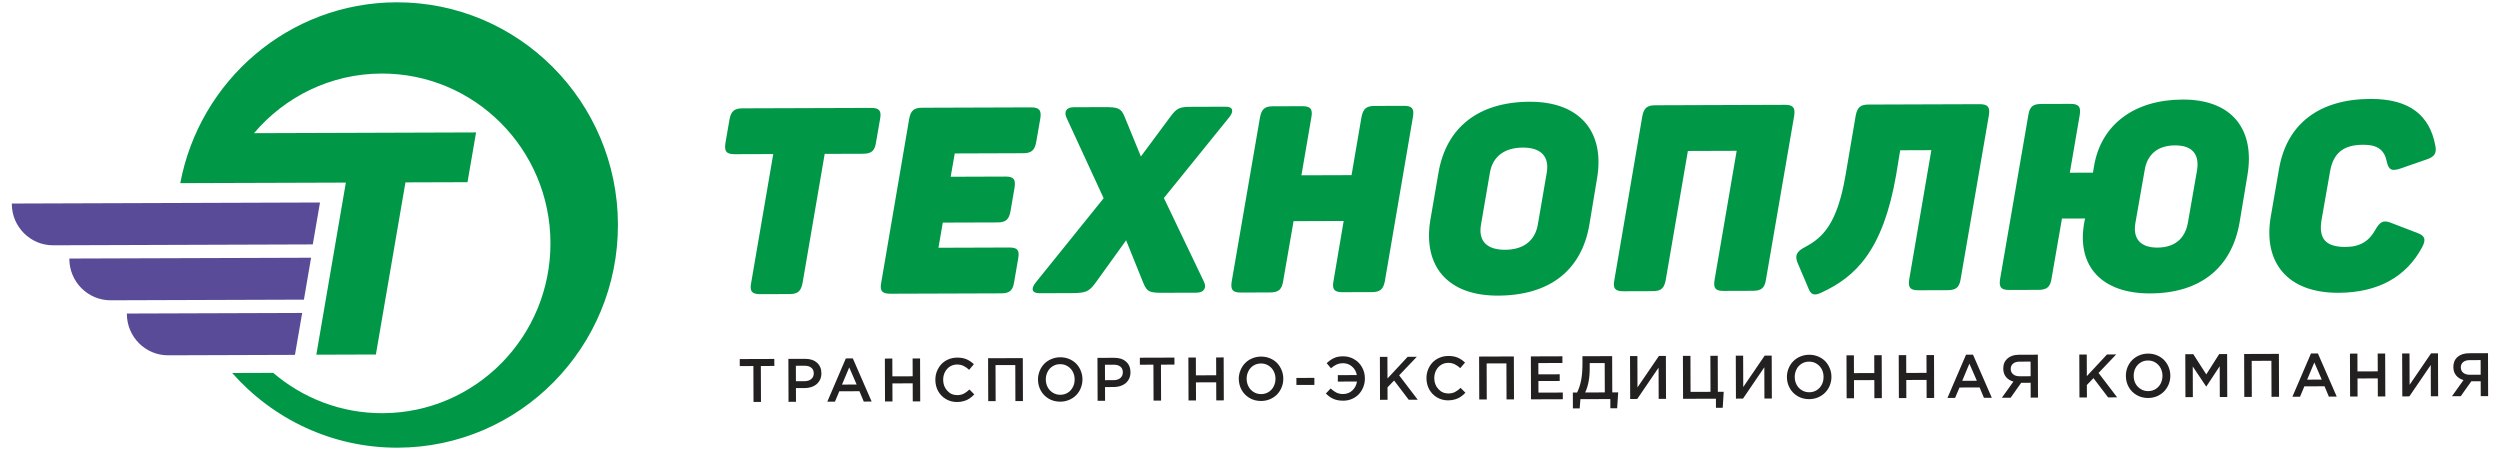 <?xml version="1.0" encoding="UTF-8"?> <svg xmlns="http://www.w3.org/2000/svg" width="200" height="36" viewBox="0 0 200 36" fill="none"><path d="M25.6 16.2L0.945 16.283L0.945 16.317C0.952 18.149 2.432 19.629 4.249 19.623L25.023 19.553L25.6 16.2Z" fill="#594B97"></path><path d="M24.887 20.618L5.547 20.683L5.547 20.715C5.553 22.548 7.036 24.029 8.851 24.023L24.313 23.971L24.887 20.618Z" fill="#594B97"></path><path d="M13.452 28.424L23.596 28.39L24.174 25.036L10.148 25.083L10.149 25.116C10.155 26.948 11.632 28.43 13.452 28.424Z" fill="#594B97"></path><path d="M31.709 0.185C23.11 0.214 15.969 6.438 14.422 14.652L15.613 14.648L17.972 14.64L27.668 14.608L25.306 28.376L30.071 28.36L32.436 14.591L37.4 14.575L38.086 10.594L20.321 10.654C22.781 7.748 26.433 5.898 30.519 5.884C37.959 5.859 44.011 11.922 44.037 19.424C44.062 26.928 38.05 33.03 30.611 33.055C27.271 33.066 24.217 31.848 21.858 29.829L18.576 29.84C21.826 33.518 26.561 35.833 31.829 35.815C41.587 35.782 49.468 27.78 49.435 17.942C49.401 8.103 41.466 0.152 31.709 0.185Z" fill="#009846"></path><path d="M59.181 29.286L59.18 28.725L61.946 28.716L61.948 29.276L60.868 29.28L60.878 32.154L60.281 32.156L60.271 29.282L59.181 29.286Z" fill="#232020"></path><path d="M63.674 30.497L64.372 30.494C64.593 30.494 64.772 30.435 64.9 30.322C65.038 30.207 65.102 30.054 65.101 29.868C65.1 29.672 65.035 29.519 64.902 29.416C64.773 29.31 64.594 29.259 64.368 29.259L63.669 29.262L63.674 30.497ZM63.082 32.147L63.07 28.712L64.412 28.707C64.812 28.706 65.125 28.809 65.36 29.018C65.595 29.229 65.711 29.51 65.712 29.862C65.713 30.112 65.654 30.328 65.526 30.509C65.407 30.693 65.242 30.824 65.04 30.912C64.838 31.001 64.609 31.044 64.356 31.045L63.675 31.047L63.679 32.145L63.082 32.147Z" fill="#232020"></path><path d="M67.36 30.767L68.532 30.763L67.939 29.392L67.36 30.767ZM66.184 32.136L67.666 28.675L68.227 28.673L69.732 32.124L69.102 32.126L68.755 31.297L67.146 31.303L66.795 32.134L66.184 32.136Z" fill="#232020"></path><path d="M70.801 32.12L70.789 28.686L71.386 28.684L71.391 30.109L73.014 30.103L73.009 28.678L73.606 28.676L73.618 32.111L73.021 32.113L73.016 30.667L71.393 30.672L71.398 32.118L70.801 32.12Z" fill="#232020"></path><path d="M74.828 30.389C74.827 30.148 74.868 29.918 74.954 29.699C75.041 29.483 75.16 29.295 75.311 29.132C75.462 28.974 75.646 28.845 75.866 28.751C76.086 28.657 76.321 28.61 76.574 28.609C76.868 28.608 77.116 28.654 77.328 28.744C77.534 28.832 77.728 28.966 77.908 29.137L77.528 29.587C77.381 29.445 77.229 29.342 77.076 29.268C76.924 29.196 76.754 29.161 76.571 29.161C76.359 29.162 76.166 29.215 75.992 29.324C75.822 29.434 75.69 29.582 75.593 29.77C75.498 29.956 75.453 30.162 75.453 30.387C75.454 30.729 75.561 31.019 75.778 31.255C75.99 31.492 76.257 31.611 76.579 31.61C76.777 31.609 76.946 31.572 77.093 31.499C77.245 31.422 77.396 31.313 77.556 31.159L77.944 31.551C77.815 31.682 77.692 31.793 77.568 31.874C77.444 31.963 77.297 32.028 77.127 32.081C76.957 32.133 76.769 32.161 76.562 32.161C76.236 32.163 75.942 32.083 75.679 31.93C75.412 31.772 75.204 31.56 75.052 31.291C74.904 31.021 74.829 30.721 74.828 30.389Z" fill="#232020"></path><path d="M79.058 32.093L79.047 28.658L81.823 28.649L81.835 32.083L81.232 32.086L81.223 29.203L79.642 29.208L79.652 32.091L79.058 32.093Z" fill="#232020"></path><path d="M83.664 30.36C83.665 30.581 83.716 30.788 83.813 30.974C83.911 31.16 84.049 31.306 84.228 31.418C84.408 31.529 84.606 31.583 84.826 31.582C85.047 31.581 85.244 31.526 85.423 31.416C85.598 31.307 85.731 31.159 85.826 30.97C85.927 30.784 85.972 30.579 85.971 30.352C85.971 30.132 85.924 29.927 85.823 29.738C85.725 29.553 85.587 29.407 85.407 29.295C85.227 29.184 85.03 29.133 84.809 29.134C84.589 29.134 84.391 29.187 84.216 29.299C84.038 29.408 83.9 29.557 83.809 29.743C83.713 29.929 83.663 30.134 83.664 30.36ZM83.039 30.362C83.038 30.125 83.083 29.896 83.17 29.68C83.257 29.461 83.38 29.272 83.531 29.113C83.687 28.951 83.88 28.822 84.1 28.729C84.325 28.63 84.563 28.582 84.816 28.582C85.074 28.581 85.313 28.626 85.534 28.718C85.755 28.81 85.943 28.939 86.101 29.096C86.253 29.257 86.377 29.444 86.461 29.66C86.554 29.878 86.596 30.108 86.597 30.35C86.598 30.588 86.552 30.818 86.465 31.037C86.383 31.255 86.26 31.44 86.104 31.603C85.948 31.765 85.761 31.89 85.536 31.99C85.311 32.083 85.077 32.133 84.819 32.133C84.479 32.135 84.171 32.055 83.899 31.897C83.627 31.734 83.415 31.522 83.267 31.251C83.115 30.982 83.04 30.688 83.039 30.362Z" fill="#232020"></path><path d="M88.4 30.414L89.099 30.411C89.324 30.411 89.499 30.352 89.631 30.239C89.764 30.124 89.828 29.971 89.827 29.785C89.826 29.589 89.762 29.436 89.633 29.333C89.504 29.227 89.325 29.175 89.095 29.176L88.396 29.179L88.4 30.414ZM87.809 32.063L87.797 28.629L89.144 28.625C89.539 28.623 89.856 28.726 90.086 28.935C90.326 29.145 90.437 29.427 90.439 29.779C90.439 30.029 90.38 30.245 90.257 30.426C90.133 30.61 89.969 30.741 89.767 30.828C89.569 30.918 89.335 30.961 89.083 30.962L88.402 30.964L88.406 32.062L87.809 32.063Z" fill="#232020"></path><path d="M91.19 29.178L91.188 28.617L93.954 28.608L93.957 29.169L92.876 29.172L92.887 32.046L92.284 32.048L92.274 29.174L91.19 29.178Z" fill="#232020"></path><path d="M95.082 32.038L95.07 28.604L95.668 28.602L95.673 30.027L97.296 30.021L97.29 28.596L97.893 28.594L97.904 32.029L97.302 32.031L97.297 30.585L95.675 30.59L95.68 32.036L95.082 32.038Z" fill="#232020"></path><path d="M99.731 30.305C99.732 30.527 99.784 30.734 99.881 30.92C99.978 31.106 100.116 31.252 100.296 31.364C100.471 31.475 100.673 31.529 100.894 31.528C101.11 31.527 101.312 31.472 101.486 31.362C101.661 31.253 101.798 31.105 101.894 30.916C101.99 30.73 102.039 30.525 102.039 30.298C102.039 30.077 101.987 29.872 101.89 29.684C101.792 29.499 101.65 29.353 101.47 29.24C101.295 29.13 101.097 29.079 100.877 29.079C100.656 29.08 100.458 29.133 100.28 29.244C100.105 29.354 99.968 29.503 99.876 29.688C99.78 29.874 99.731 30.08 99.731 30.305ZM99.102 30.308C99.101 30.071 99.146 29.842 99.237 29.626C99.324 29.407 99.447 29.218 99.599 29.059C99.754 28.897 99.942 28.768 100.163 28.675C100.387 28.575 100.626 28.528 100.884 28.527C101.141 28.526 101.376 28.572 101.601 28.664C101.823 28.756 102.012 28.884 102.163 29.041C102.32 29.203 102.44 29.39 102.528 29.606C102.62 29.824 102.663 30.054 102.664 30.296C102.665 30.534 102.624 30.764 102.533 30.982C102.446 31.201 102.323 31.386 102.172 31.549C102.016 31.71 101.828 31.836 101.603 31.936C101.378 32.029 101.14 32.078 100.887 32.079C100.547 32.08 100.238 32.001 99.967 31.843C99.695 31.68 99.483 31.468 99.33 31.197C99.183 30.927 99.103 30.633 99.102 30.308Z" fill="#232020"></path><path d="M103.711 30.235L105.149 30.23L105.151 30.792L103.713 30.797L103.711 30.235Z" fill="#232020"></path><path d="M106.07 31.478L106.45 31.078C106.616 31.228 106.773 31.339 106.919 31.412C107.072 31.486 107.251 31.523 107.453 31.522C107.738 31.521 107.982 31.427 108.183 31.241C108.385 31.052 108.513 30.815 108.558 30.522L107.027 30.527L107.026 30.011L108.547 30.006C108.495 29.728 108.371 29.499 108.162 29.322C107.96 29.146 107.72 29.056 107.446 29.057C107.253 29.058 107.082 29.094 106.93 29.162C106.774 29.231 106.623 29.332 106.477 29.461L106.135 29.055C106.318 28.88 106.506 28.746 106.709 28.651C106.91 28.553 107.154 28.506 107.439 28.505C107.687 28.505 107.926 28.55 108.142 28.642C108.359 28.74 108.543 28.864 108.699 29.023C108.852 29.183 108.972 29.37 109.06 29.587C109.148 29.802 109.19 30.032 109.191 30.271C109.192 30.517 109.151 30.753 109.06 30.971C108.974 31.19 108.855 31.375 108.704 31.537C108.553 31.693 108.374 31.82 108.158 31.914C107.942 32.007 107.713 32.054 107.469 32.055C107.161 32.056 106.899 32.01 106.678 31.913C106.457 31.815 106.254 31.672 106.07 31.478Z" fill="#232020"></path><path d="M110.402 31.987L110.391 28.552L110.993 28.55L110.999 30.277L112.611 28.545L113.342 28.543L111.931 30.025L113.417 31.977L112.696 31.979L111.527 30.439L111.001 30.986L111.004 31.985L110.402 31.987Z" fill="#232020"></path><path d="M114.117 30.257C114.116 30.015 114.157 29.786 114.244 29.566C114.331 29.35 114.449 29.162 114.6 29C114.751 28.842 114.939 28.712 115.159 28.619C115.375 28.525 115.61 28.478 115.867 28.477C116.156 28.476 116.41 28.522 116.617 28.611C116.824 28.7 117.017 28.834 117.202 29.005L116.817 29.454C116.67 29.312 116.518 29.21 116.366 29.136C116.213 29.063 116.044 29.028 115.864 29.029C115.653 29.03 115.455 29.082 115.285 29.192C115.111 29.301 114.979 29.45 114.883 29.638C114.787 29.824 114.742 30.03 114.742 30.255C114.744 30.597 114.85 30.886 115.068 31.123C115.279 31.36 115.551 31.479 115.873 31.478C116.066 31.477 116.24 31.439 116.386 31.367C116.534 31.29 116.69 31.181 116.845 31.026L117.233 31.419C117.105 31.55 116.981 31.66 116.857 31.742C116.733 31.83 116.586 31.896 116.417 31.948C116.247 32.001 116.058 32.028 115.852 32.029C115.525 32.03 115.235 31.95 114.968 31.798C114.701 31.64 114.493 31.428 114.341 31.158C114.193 30.889 114.119 30.589 114.117 30.257Z" fill="#232020"></path><path d="M118.34 31.96L118.328 28.526L121.108 28.516L121.12 31.951L120.523 31.953L120.513 29.07L118.932 29.075L118.941 31.958L118.34 31.96Z" fill="#232020"></path><path d="M122.481 31.947L122.469 28.512L124.992 28.503L124.993 29.039L123.068 29.045L123.071 29.949L124.777 29.943L124.778 30.477L123.073 30.482L123.076 31.41L125.025 31.404L125.026 31.938L122.481 31.947Z" fill="#232020"></path><path d="M126.812 31.398L128.384 31.393L128.376 29.044L127.176 29.048L127.177 29.442C127.181 30.239 127.059 30.888 126.812 31.398ZM125.828 31.401L126.169 31.4C126.315 31.106 126.423 30.771 126.496 30.39C126.568 30.011 126.599 29.544 126.597 28.985L126.595 28.498L128.972 28.49L128.982 31.391L129.455 31.389L129.372 32.661L128.829 32.663L128.827 31.925L126.433 31.933L126.375 32.672L125.832 32.673L125.828 31.401Z" fill="#232020"></path><path d="M130.414 31.919L130.402 28.485L130.991 28.483L130.999 30.99L132.714 28.477L133.271 28.475L133.282 31.91L132.694 31.912L132.686 29.411L130.98 31.917L130.414 31.919Z" fill="#232020"></path><path d="M134.645 31.905L134.633 28.47L135.236 28.468L135.245 31.352L136.84 31.346L136.83 28.463L137.419 28.461L137.428 31.344L137.897 31.343L137.818 32.621L137.276 32.623L137.274 31.896L134.645 31.905Z" fill="#232020"></path><path d="M138.875 31.891L138.863 28.456L139.452 28.454L139.46 30.962L141.175 28.449L141.736 28.447L141.748 31.881L141.154 31.883L141.146 29.383L139.44 31.889L138.875 31.891Z" fill="#232020"></path><path d="M143.578 30.158C143.579 30.379 143.63 30.587 143.727 30.773C143.824 30.958 143.962 31.105 144.143 31.217C144.322 31.327 144.52 31.381 144.745 31.381C144.961 31.38 145.158 31.324 145.337 31.215C145.511 31.105 145.649 30.957 145.745 30.768C145.841 30.583 145.886 30.377 145.885 30.15C145.884 29.93 145.838 29.725 145.741 29.537C145.639 29.352 145.501 29.205 145.321 29.093C145.146 28.982 144.948 28.931 144.723 28.932C144.502 28.933 144.305 28.985 144.13 29.097C143.952 29.206 143.815 29.355 143.723 29.541C143.628 29.727 143.577 29.932 143.578 30.158ZM142.953 30.16C142.952 29.924 142.997 29.694 143.084 29.479C143.171 29.259 143.294 29.07 143.45 28.912C143.601 28.75 143.794 28.621 144.014 28.527C144.239 28.428 144.478 28.381 144.735 28.38C144.988 28.379 145.226 28.424 145.447 28.517C145.669 28.609 145.862 28.737 146.015 28.894C146.171 29.055 146.291 29.242 146.379 29.458C146.472 29.677 146.514 29.906 146.515 30.148C146.516 30.387 146.47 30.616 146.384 30.835C146.297 31.053 146.174 31.238 146.018 31.401C145.862 31.563 145.674 31.689 145.454 31.788C145.225 31.882 144.99 31.931 144.733 31.932C144.393 31.933 144.085 31.853 143.813 31.695C143.541 31.533 143.329 31.32 143.182 31.05C143.028 30.78 142.954 30.486 142.953 30.16Z" fill="#232020"></path><path d="M147.731 31.861L147.719 28.427L148.312 28.424L148.317 29.849L149.944 29.844L149.939 28.419L150.536 28.417L150.548 31.852L149.951 31.854L149.946 30.407L148.318 30.413L148.323 31.859L147.731 31.861Z" fill="#232020"></path><path d="M151.91 31.847L151.898 28.412L152.495 28.41L152.501 29.835L154.123 29.83L154.118 28.405L154.721 28.403L154.732 31.837L154.13 31.839L154.125 30.393L152.502 30.399L152.507 31.845L151.91 31.847Z" fill="#232020"></path><path d="M156.978 30.465L158.149 30.461L157.552 29.09L156.978 30.465ZM155.797 31.834L157.283 28.373L157.84 28.372L159.345 31.822L158.715 31.824L158.368 30.996L156.759 31.001L156.408 31.832L155.797 31.834Z" fill="#232020"></path><path d="M160.858 29.518C160.858 29.697 160.928 29.837 161.052 29.944C161.181 30.05 161.352 30.102 161.568 30.101L162.45 30.098L162.446 28.929L161.573 28.932C161.347 28.932 161.173 28.983 161.05 29.086C160.921 29.191 160.858 29.333 160.858 29.518ZM160.148 31.819L161.073 30.525C160.824 30.458 160.627 30.336 160.479 30.159C160.336 29.979 160.261 29.755 160.261 29.483C160.259 29.145 160.374 28.879 160.597 28.679C160.822 28.481 161.13 28.381 161.52 28.38L163.028 28.375L163.04 31.809L162.455 31.811L162.451 30.621L161.693 30.624L160.852 31.817L160.148 31.819Z" fill="#232020"></path><path d="M166.356 31.799L166.344 28.364L166.941 28.362L166.947 30.089L168.559 28.357L169.294 28.354L167.883 29.836L169.371 31.788L168.648 31.791L167.476 30.25L166.949 30.798L166.953 31.797L166.356 31.799Z" fill="#232020"></path><path d="M170.695 30.066C170.696 30.288 170.742 30.495 170.839 30.681C170.936 30.866 171.08 31.013 171.259 31.125C171.435 31.235 171.632 31.29 171.853 31.289C172.078 31.288 172.27 31.233 172.45 31.123C172.624 31.013 172.761 30.866 172.857 30.677C172.949 30.491 172.999 30.286 172.998 30.058C172.997 29.838 172.946 29.633 172.849 29.445C172.752 29.26 172.608 29.113 172.433 29.001C172.258 28.891 172.056 28.839 171.835 28.84C171.619 28.841 171.417 28.893 171.243 29.005C171.069 29.115 170.931 29.264 170.835 29.449C170.739 29.635 170.694 29.841 170.695 30.066ZM170.07 30.068C170.069 29.832 170.11 29.602 170.196 29.387C170.288 29.168 170.406 28.978 170.562 28.82C170.718 28.658 170.906 28.529 171.126 28.436C171.351 28.336 171.59 28.289 171.843 28.288C172.1 28.287 172.339 28.333 172.56 28.425C172.785 28.517 172.969 28.645 173.127 28.802C173.279 28.964 173.404 29.151 173.492 29.366C173.58 29.585 173.626 29.814 173.627 30.056C173.628 30.295 173.583 30.525 173.496 30.743C173.405 30.961 173.286 31.147 173.13 31.31C172.975 31.471 172.786 31.597 172.566 31.697C172.341 31.79 172.098 31.839 171.845 31.84C171.505 31.841 171.202 31.761 170.93 31.603C170.654 31.441 170.441 31.228 170.294 30.958C170.145 30.688 170.071 30.394 170.07 30.068Z" fill="#232020"></path><path d="M174.835 31.77L174.824 28.335L175.463 28.333L176.502 29.952L177.535 28.326L178.17 28.324L178.181 31.759L177.584 31.761L177.576 29.298L176.506 30.921L176.492 30.921L175.42 29.317L175.428 31.768L174.835 31.77Z" fill="#232020"></path><path d="M179.543 31.754L179.531 28.319L182.312 28.31L182.324 31.745L181.722 31.747L181.712 28.864L180.136 28.869L180.145 31.752L179.543 31.754Z" fill="#232020"></path><path d="M184.572 30.372L185.74 30.368L185.146 28.997L184.572 30.372ZM183.391 31.741L184.877 28.28L185.433 28.278L186.939 31.729L186.309 31.731L185.962 30.902L184.349 30.908L184.002 31.739L183.391 31.741Z" fill="#232020"></path><path d="M188.008 31.725L187.996 28.291L188.594 28.289L188.598 29.714L190.221 29.708L190.215 28.283L190.813 28.281L190.825 31.716L190.227 31.718L190.222 30.272L188.601 30.277L188.605 31.723L188.008 31.725Z" fill="#232020"></path><path d="M192.184 31.711L192.172 28.277L192.76 28.275L192.769 30.782L194.484 28.269L195.04 28.267L195.051 31.702L194.468 31.704L194.46 29.203L192.749 31.709L192.184 31.711Z" fill="#232020"></path><path d="M196.865 29.396C196.866 29.575 196.931 29.716 197.06 29.822C197.189 29.929 197.359 29.98 197.575 29.979L198.453 29.977L198.449 28.807L197.58 28.81C197.354 28.811 197.181 28.861 197.057 28.965C196.929 29.069 196.865 29.211 196.865 29.396ZM196.156 31.698L197.08 30.404C196.832 30.336 196.639 30.214 196.491 30.037C196.343 29.857 196.268 29.634 196.268 29.361C196.267 29.023 196.375 28.758 196.605 28.557C196.83 28.36 197.137 28.26 197.528 28.259L199.04 28.253L199.051 31.688L198.459 31.69L198.455 30.5L197.705 30.502L196.859 31.695L196.156 31.698Z" fill="#232020"></path><path d="M70.408 9.51L70.081 11.396C69.983 12.067 69.715 12.298 69.045 12.301L65.976 12.311L64.204 22.643C64.077 23.292 63.83 23.523 63.167 23.525L60.818 23.533C60.155 23.536 59.965 23.306 60.088 22.656L61.86 12.325L58.766 12.335C58.103 12.337 57.933 12.107 58.035 11.436L58.362 9.55C58.486 8.9 58.736 8.67 59.399 8.667L69.681 8.633C70.344 8.631 70.532 8.86 70.408 9.51Z" fill="#009846"></path><path d="M83.227 9.467L82.899 11.353C82.78 12.024 82.508 12.255 81.863 12.257L76.381 12.276L76.054 14.14L80.435 14.125C81.098 14.123 81.267 14.353 81.166 15.003L80.842 16.889C80.719 17.56 80.469 17.791 79.805 17.794L75.424 17.808L75.076 19.82L80.748 19.801C81.39 19.799 81.577 20.009 81.457 20.678L81.127 22.586C81.028 23.235 80.76 23.466 80.093 23.468L71.227 23.498C70.561 23.501 70.373 23.271 70.496 22.622L72.736 9.502C72.859 8.852 73.106 8.621 73.769 8.619L82.474 8.59C83.138 8.588 83.328 8.817 83.227 9.467Z" fill="#009846"></path><path d="M98.345 9.373L93.111 15.842L96.314 22.534C96.541 22.995 96.356 23.413 95.711 23.416L93.076 23.424C91.996 23.428 91.767 23.367 91.474 22.657L90.089 19.226L87.609 22.67C87.113 23.319 86.884 23.445 85.744 23.449L83.166 23.458C82.524 23.46 82.462 23.083 82.873 22.579L88.292 15.858L85.32 9.417C85.11 8.957 85.296 8.58 85.88 8.578L88.35 8.569C89.412 8.566 89.681 8.648 89.951 9.296L91.271 12.517L93.67 9.284C94.187 8.59 94.438 8.549 95.392 8.546L98.07 8.537C98.651 8.535 98.717 8.912 98.345 9.373Z" fill="#009846"></path><path d="M113.033 9.366L110.79 22.485C110.667 23.135 110.42 23.366 109.753 23.368L107.408 23.376C106.741 23.378 106.558 23.148 106.677 22.499L107.493 17.678L103.485 17.692L102.648 22.513C102.546 23.162 102.277 23.393 101.615 23.396L99.266 23.404C98.603 23.406 98.433 23.176 98.535 22.527L100.797 9.407C100.92 8.736 101.166 8.505 101.83 8.503L104.178 8.495C104.842 8.493 105.032 8.723 104.908 9.393L104.114 14.024L108.123 14.011L108.917 9.38C109.04 8.709 109.312 8.477 109.953 8.475L112.324 8.467C112.965 8.465 113.152 8.695 113.033 9.366Z" fill="#009846"></path><path d="M121.823 11.807C120.368 11.812 119.413 12.508 119.191 13.826L118.478 17.978C118.252 19.297 118.961 19.987 120.413 19.982C121.85 19.978 122.802 19.282 123.027 17.962L123.741 13.811C123.963 12.492 123.253 11.802 121.823 11.807ZM122.37 8.14C126.461 8.126 128.38 10.614 127.769 14.238L127.14 18.032C126.507 21.636 123.957 23.636 119.848 23.65C115.754 23.664 113.835 21.239 114.425 17.614L115.078 13.821C115.691 10.215 118.258 8.154 122.37 8.14Z" fill="#009846"></path><path d="M143.534 9.263L141.274 22.383C141.176 23.032 140.904 23.263 140.237 23.265L137.892 23.273C137.225 23.276 137.059 23.046 137.165 22.396L138.934 12.065L135.03 12.078L133.257 22.41C133.134 23.059 132.887 23.29 132.22 23.292L129.873 23.3C129.209 23.303 129.022 23.073 129.145 22.424L131.384 9.304C131.508 8.654 131.755 8.423 132.418 8.421L142.786 8.386C143.446 8.384 143.64 8.613 143.534 9.263Z" fill="#009846"></path><path d="M159.113 9.211L156.851 22.33C156.749 22.98 156.481 23.211 155.815 23.213L153.467 23.221C152.803 23.223 152.637 22.993 152.739 22.344L154.508 12.012L152.016 12.021L151.692 13.99C150.634 20.09 148.418 22.15 145.74 23.395C145.1 23.711 144.849 23.566 144.639 22.981L143.782 20.971C143.572 20.386 143.779 20.091 144.42 19.755C145.791 19.018 146.97 17.965 147.642 14.025L148.457 9.247C148.58 8.597 148.827 8.366 149.49 8.364L158.36 8.334C159.023 8.332 159.214 8.561 159.113 9.211Z" fill="#009846"></path><path d="M173.994 11.631C172.642 11.636 171.773 12.331 171.57 13.631L170.834 17.821C170.609 19.121 171.257 19.811 172.587 19.807C173.957 19.802 174.808 19.107 175.033 17.807L175.765 13.617C175.968 12.317 175.363 11.627 173.994 11.631ZM174.602 7.964C178.61 7.95 180.407 10.396 179.795 14.021L179.163 17.814C178.533 21.42 176.027 23.461 172.018 23.474C168.133 23.487 166.153 21.294 166.723 17.898L166.804 17.479L164.957 17.485L164.12 22.306C164.019 22.955 163.75 23.186 163.083 23.189L160.738 23.197C160.071 23.199 159.906 22.969 160.008 22.32L162.269 9.2C162.371 8.55 162.621 8.32 163.284 8.317L165.633 8.31C166.295 8.307 166.482 8.536 166.381 9.186L165.586 13.818L167.436 13.811L167.517 13.329C168.065 9.954 170.758 7.977 174.602 7.964Z" fill="#009846"></path><path d="M189.636 7.914C192.834 7.903 194.376 9.28 194.822 11.626C194.95 12.232 194.785 12.546 194.119 12.759L191.985 13.498C191.319 13.71 191.089 13.585 190.944 12.936C190.754 11.995 190.211 11.577 189.046 11.581C187.407 11.586 186.639 12.303 186.396 13.768L185.725 17.584C185.482 19.049 186.001 19.762 187.643 19.756C188.804 19.753 189.53 19.287 190.026 18.385C190.397 17.736 190.665 17.588 191.251 17.816L193.412 18.646C193.997 18.856 194.098 19.168 193.77 19.778C192.513 22.127 190.273 23.413 187.075 23.424C182.984 23.438 181.061 20.993 181.651 17.389L182.323 13.51C182.938 9.904 185.545 7.927 189.636 7.914Z" fill="#009846"></path></svg> 